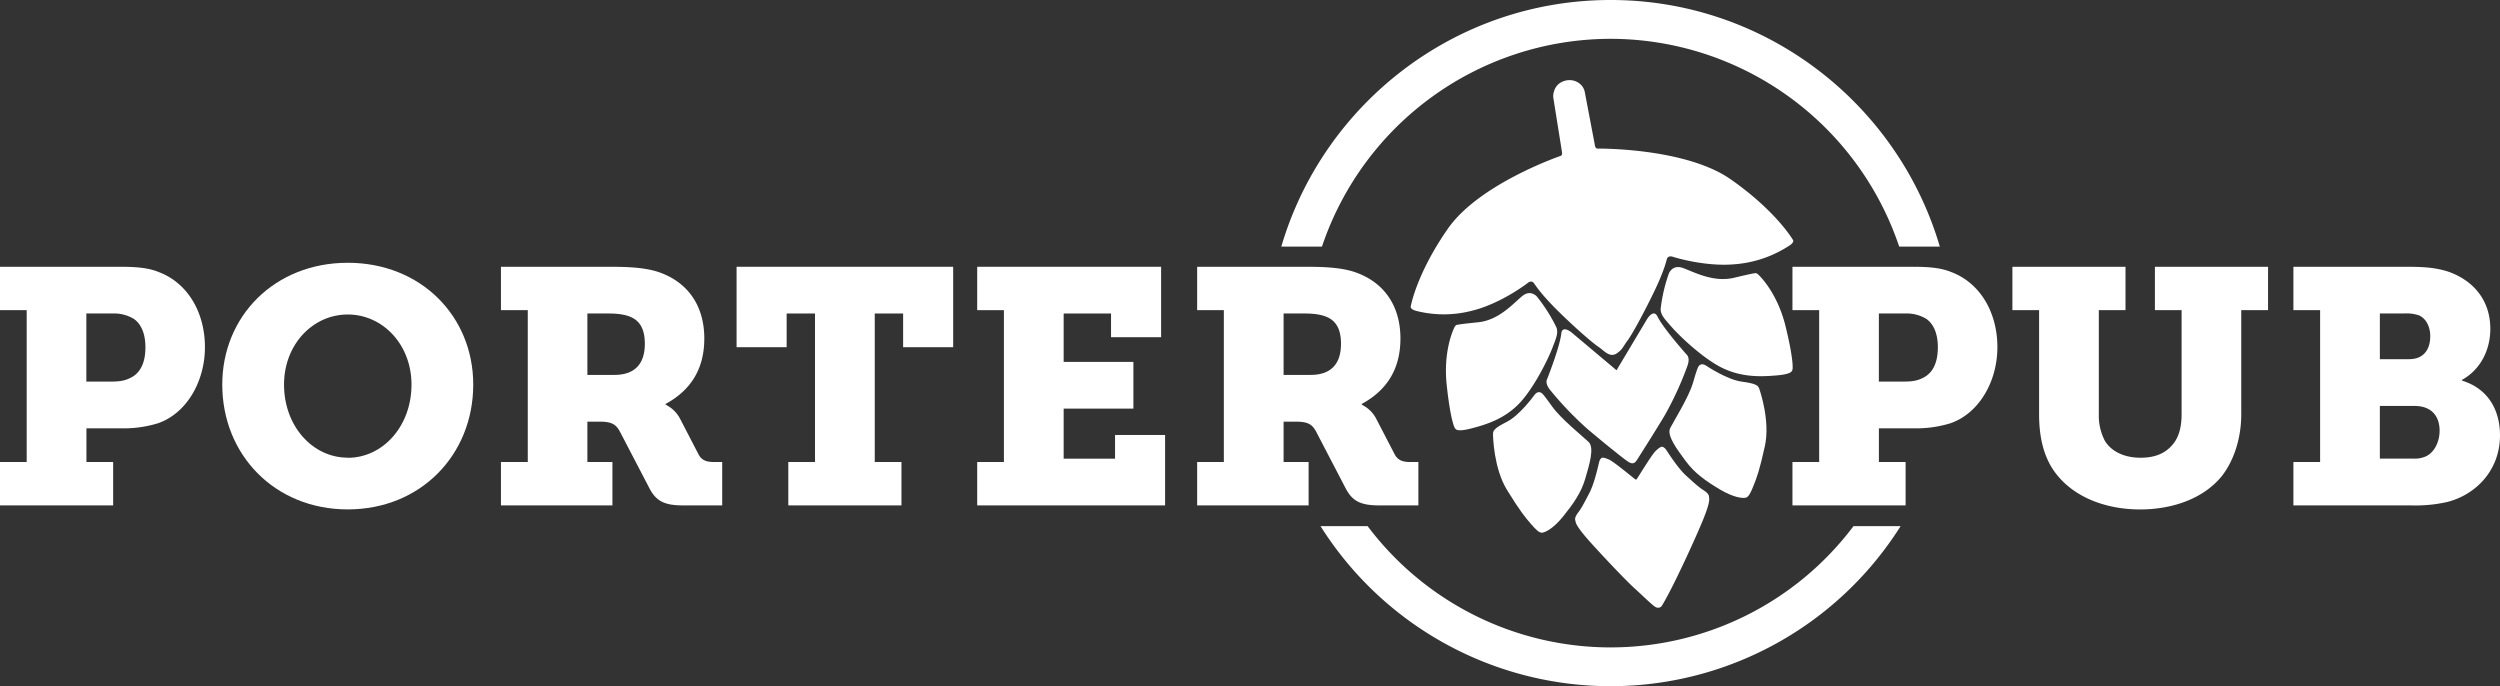 <?xml version="1.0" encoding="UTF-8"?> <svg xmlns="http://www.w3.org/2000/svg" id="Слой_1" data-name="Слой 1" viewBox="0 0 1080 296.44"><rect x="0" y="0" width="1080" height="296.44" fill="#333333" stroke="none"/> <defs> <style>.cls-1{fill:#fff;}</style> </defs> <title>2</title> <path class="cls-1" d="M774.47,117.75s-7.15-12.31-26.82-26.06-57.59-13.27-57.59-13.27a.84.84,0,0,1-.24-.06c-.77-.3-.87-1.51-.88-1.67L684.63,54a6.3,6.3,0,0,0-1.14-2.56A6.88,6.88,0,0,0,679,48.9a7.43,7.43,0,0,0-3.77.5,6.4,6.4,0,0,0-3.92,4.39h0l-.05.12a6.29,6.29,0,0,0-.19,2.79l3.65,22.85c0,.16.35,1.33-.25,1.86a1,1,0,0,1-.2.14s-35.22,12-48.79,31.48-16,33.42-16,33.42-.74,1.38,2.79,2.2a48.24,48.24,0,0,0,23.72-.21c12.61-3.13,23.9-11.9,23.9-11.9s1.63-1.51,2.74,0,3.22,4.88,10.41,12,15,13.89,17.53,15.55c2.39,1.53,5.12,5.45,8.69,2.17,1.59-1.07,2.53-3.24,3.61-4.6,1.91-2.42,6.9-11.53,11.35-20.68s5.34-13,5.87-14.81,2.61-1,2.61-1,13.83,4.47,27,3.19a49.77,49.77,0,0,0,22.84-7.74C775.66,118.79,774.47,117.75,774.47,117.75Z" transform="translate(0 -14.23)"></path> <path class="cls-1" d="M669.52,182.53a145,145,0,0,0,16.09,16.87c6.37,5.42,15.75,13,17.63,14.2,1.48,1,2.66,1.19,3.78-.44,0,0,8.49-13.29,12.35-19.86a142.17,142.17,0,0,0,9.68-21.25c1.15-3.42-.39-4.6-.39-4.6s-10-11.18-12.65-16.51c-1.7-3.45-4.44,1.08-4.44,1.08l-13.06,21.87-.14.32-19.43-16.34s-4.05-3.37-4.47.45c-.63,5.89-6.14,19.74-6.14,19.74S667.31,179.68,669.52,182.53Z" transform="translate(0 -14.23)"></path> <path class="cls-1" d="M664.08,142.52s-2.67-3.49-6.49-.37-10,10.4-19.08,11.31-9.39,1.19-9.39,1.19-.46.17-1,1.38-4.66,10.36-3.14,24.54,3.21,18.35,3.65,18.77.85,1.6,7.42-.14c5.95-1.57,13.6-3.91,20-10.41s12.79-19.45,14.67-24.48c1.31-3.52,2.65-6.12,1.62-8.72A70.94,70.94,0,0,0,664.08,142.52Z" transform="translate(0 -14.23)"></path> <path class="cls-1" d="M661.25,240.44c2.25,2.59,3.74,4.15,5.13,3.89s4.69-1.76,9-7.13S683.11,227,684.84,221s4.06-13.36,1.42-15.86-12-10.06-15.68-15.23-4.28-5.68-4.65-5.92-1.78-1.09-3.3,1.2c0,0-6.09,8.44-11.64,11.24s-6,3.89-6,5.27.33,14.91,6.06,24.22S659,237.85,661.25,240.44Z" transform="translate(0 -14.23)"></path> <path class="cls-1" d="M774.29,174.09c.28-.54.47-5-2.92-18.87s-10.49-21.06-11.4-22-1.42-1-1.42-1-.39-.17-9.41,2S731.69,131.66,727,130s-6.1,2.51-6.1,2.51a69,69,0,0,0-3.49,15.08c-.1,2.79,2.07,4.79,4.53,7.66,3.53,4.1,14.06,14.14,22.45,18.1s16.53,3.6,22.79,3.09C774,175.89,774,174.64,774.29,174.09Z" transform="translate(0 -14.23)"></path> <path class="cls-1" d="M754,229.27c1.42-.22,2.32-2.19,3.59-5.38s2.53-6.37,4.85-17-2-23.51-2.47-24.8-1.29-2.17-7.57-3-15-6.67-15-6.67c-2.24-1.64-3.29-.37-3.57,0s-.68,1-2.44,7.12-8.16,16.33-9.84,19.57,3.08,9.43,6.78,14.44,8.54,8.48,14.57,12.06S752.54,229.49,754,229.27Z" transform="translate(0 -14.23)"></path> <path class="cls-1" d="M687.78,249.3c7.56,8.31,15.37,16.41,18.44,19.17s7.95,7.57,9,8a2.07,2.07,0,0,0,2.4-.17c.54-.43,3.93-6.81,6.09-11.23,1.83-3.71,6.73-13.85,11.14-24.2s3.47-11.17,3.44-12.06-.7-1.74-2.47-2.88-3.42-2.57-7.35-6.16-8.19-10.58-8.76-11.32a3.19,3.19,0,0,0-1.54-1.21c-.47-.16-1.46.38-3,1.88s-6.46,9.59-7.72,11.5c-.3.45-.52.89-.83.79l-.34-.23c-1.8-1.39-9.07-7.42-11-8.32s-3-1.09-3.42-.78a3.09,3.09,0,0,0-1,1.65c-.27.88-1.86,8.89-4.29,13.56s-3.47,6.59-4.72,8.24-1.59,2.68-1.32,3.53S680.22,241,687.78,249.3Z" transform="translate(0 -14.23)"></path> <path class="cls-1" d="M68.63,131.78c-5.19-2.16-11.39-2.3-17.3-2.3H0v18.74H11.53v65.6H0v18.74H48.88V213.82H37.34V199.26H52.05A50.54,50.54,0,0,0,68.2,197.1c12.25-4.19,20.33-17.88,20.33-32.88C88.53,148.94,80.88,136.4,68.63,131.78ZM57.38,176.91c-2.74,1.59-5,2.16-9.08,2.16h-11V149.66H48.73A16.36,16.36,0,0,1,57.82,152c3.31,2.3,5,6.63,5,12.25S61.28,174.46,57.38,176.91Z" transform="translate(0 -14.23)"></path> <path class="cls-1" d="M150.23,127.75c-31.57,0-54.21,23.07-54.21,52.62,0,30.28,22.64,53.92,54.21,53.92s54.21-23.64,54.21-53.92C204.44,150.82,181.81,127.75,150.23,127.75Zm0,84.2c-15.13,0-27.53-13.56-27.53-31.58,0-17.3,12.4-30.28,27.53-30.28s27.54,13,27.54,30.28C177.77,198.39,165.37,212,150.23,212Z" transform="translate(0 -14.23)"></path> <path class="cls-1" d="M301.76,210.5l-7.92-15.28a13.73,13.73,0,0,0-4-4.76,20.8,20.8,0,0,0-2.31-1.44v-.29c10.38-5.62,16.73-14.56,16.73-28.25,0-15.14-8.08-25.09-20.62-29-5.91-1.74-12.69-2-20.62-2H216.41v18.74H228v65.6H216.41v18.74h48.16V213.82H253.75V196.38h5.19c5.34,0,7.21,1.15,8.94,4.46l12.55,24.08c2.88,5.63,6.34,7.64,14.56,7.64h17V213.82h-3.6C305.08,213.82,303.06,213,301.76,210.5Zm-36.33-34.31H253.75V149.66H263c4.33,0,7.64.58,9.95,1.73,4.47,2.16,5.62,6.63,5.62,11.39C278.55,172.15,273.51,176.19,265.43,176.19Z" transform="translate(0 -14.23)"></path> <polygon class="cls-1" points="318.2 149.99 339.83 149.99 339.83 135.43 352.08 135.43 352.08 199.59 340.55 199.59 340.55 218.33 389.43 218.33 389.43 199.59 377.89 199.59 377.89 135.43 390.15 135.43 390.15 149.99 411.77 149.99 411.77 115.25 318.2 115.25 318.2 149.99"></polygon> <polygon class="cls-1" points="481.7 198.15 459.5 198.15 459.5 176.52 489.63 176.52 489.63 156.34 459.5 156.34 459.5 135.43 479.97 135.43 479.97 145.67 501.6 145.67 501.6 115.25 422.15 115.25 422.15 133.99 433.69 133.99 433.69 199.59 422.15 199.59 422.15 218.33 503.32 218.33 503.32 187.91 481.7 187.91 481.7 198.15"></polygon> <path class="cls-1" d="M595.74,232.56h17V213.82h-3.61c-3.31,0-5.33-.86-6.63-3.32l-7.93-15.28a13.62,13.62,0,0,0-4-4.76,20.7,20.7,0,0,0-2.3-1.44v-.29c10.38-5.62,16.72-14.56,16.72-28.25,0-15.14-8.07-25.09-20.62-29-5.91-1.74-12.69-2-20.61-2H517.17v18.74H528.7v65.6H517.17v18.74h48.15V213.82H554.51V196.38h5.19c5.33,0,7.21,1.15,8.94,4.46l12.54,24.08C584.06,230.55,587.53,232.56,595.74,232.56Zm-29.55-56.37H554.51V149.66h9.23c4.32,0,7.64.58,9.94,1.73,4.47,2.16,5.63,6.63,5.63,11.39C579.31,172.15,574.26,176.19,566.19,176.19Z" transform="translate(0 -14.23)"></path> <path class="cls-1" d="M843,131.78c-5.19-2.16-11.39-2.3-17.3-2.3H774.34v18.74h11.54v65.6H774.34v18.74h48.88V213.82H811.68V199.26h14.71a50.54,50.54,0,0,0,16.15-2.16c12.25-4.19,20.33-17.88,20.33-32.88C862.87,148.94,855.23,136.4,843,131.78Zm-11.25,45.13c-2.73,1.59-5,2.16-9.08,2.16h-11V149.66h11.39a16.34,16.34,0,0,1,9.09,2.31c3.31,2.3,5,6.63,5,12.25S835.62,174.46,831.72,176.91Z" transform="translate(0 -14.23)"></path> <path class="cls-1" d="M930.92,148.22h11.53v45c0,4.76-.86,8.51-2.74,11.54-3.31,5-8.21,7.21-15,7.21-7.06,0-12.69-2.74-15.43-7.36a23.4,23.4,0,0,1-2.59-11.39v-45h11.53V129.48H869.36v18.74h11.53v45c0,11,2.45,20.33,8.65,27.25,7.5,8.65,20.19,13.84,35,13.84,13.69,0,27.1-4.47,35.18-14.27,5.33-6.78,8.5-16.44,8.5-26.82v-45H979.8V129.48H930.92Z" transform="translate(0 -14.23)"></path> <path class="cls-1" d="M1063.56,178.64v-.29c8.08-4.47,12.26-13,12.26-22.06,0-12.11-7.07-20.76-18-24.65-5.77-1.88-10.82-2.16-18.89-2.16H990.75v18.74h11.54v65.6H990.75v18.74h50.9a62.13,62.13,0,0,0,15.43-1.44c12.11-3,22.92-13.41,22.92-28.83C1080,192.34,1075.67,182.39,1063.56,178.64Zm-35.46-29h10.66a16.53,16.53,0,0,1,6.35.87c3.31,1.58,4.76,5.33,4.76,8.94,0,5.62-2.74,9.94-9.09,9.94H1028.1Zm19.6,61.85a11.58,11.58,0,0,1-4.75.87H1028.1V189.6h15c7.35,0,10.81,4.47,10.81,10.67C1053.9,205,1051.74,209.78,1047.7,211.51Z" transform="translate(0 -14.23)"></path> <path class="cls-1" d="M695.77,293.91a131.33,131.33,0,0,1-104.95-52.38H570.47a148.1,148.1,0,0,0,250.59,0H800.71A131.33,131.33,0,0,1,695.77,293.91Z" transform="translate(0 -14.23)"></path> <path class="cls-1" d="M695.77,31a131.71,131.71,0,0,1,124.68,89.76H838C819.94,59.26,763,14.23,695.77,14.23s-124.18,45-142.24,106.52h17.56A131.69,131.69,0,0,1,695.77,31Z" transform="translate(0 -14.23)"></path> </svg> 